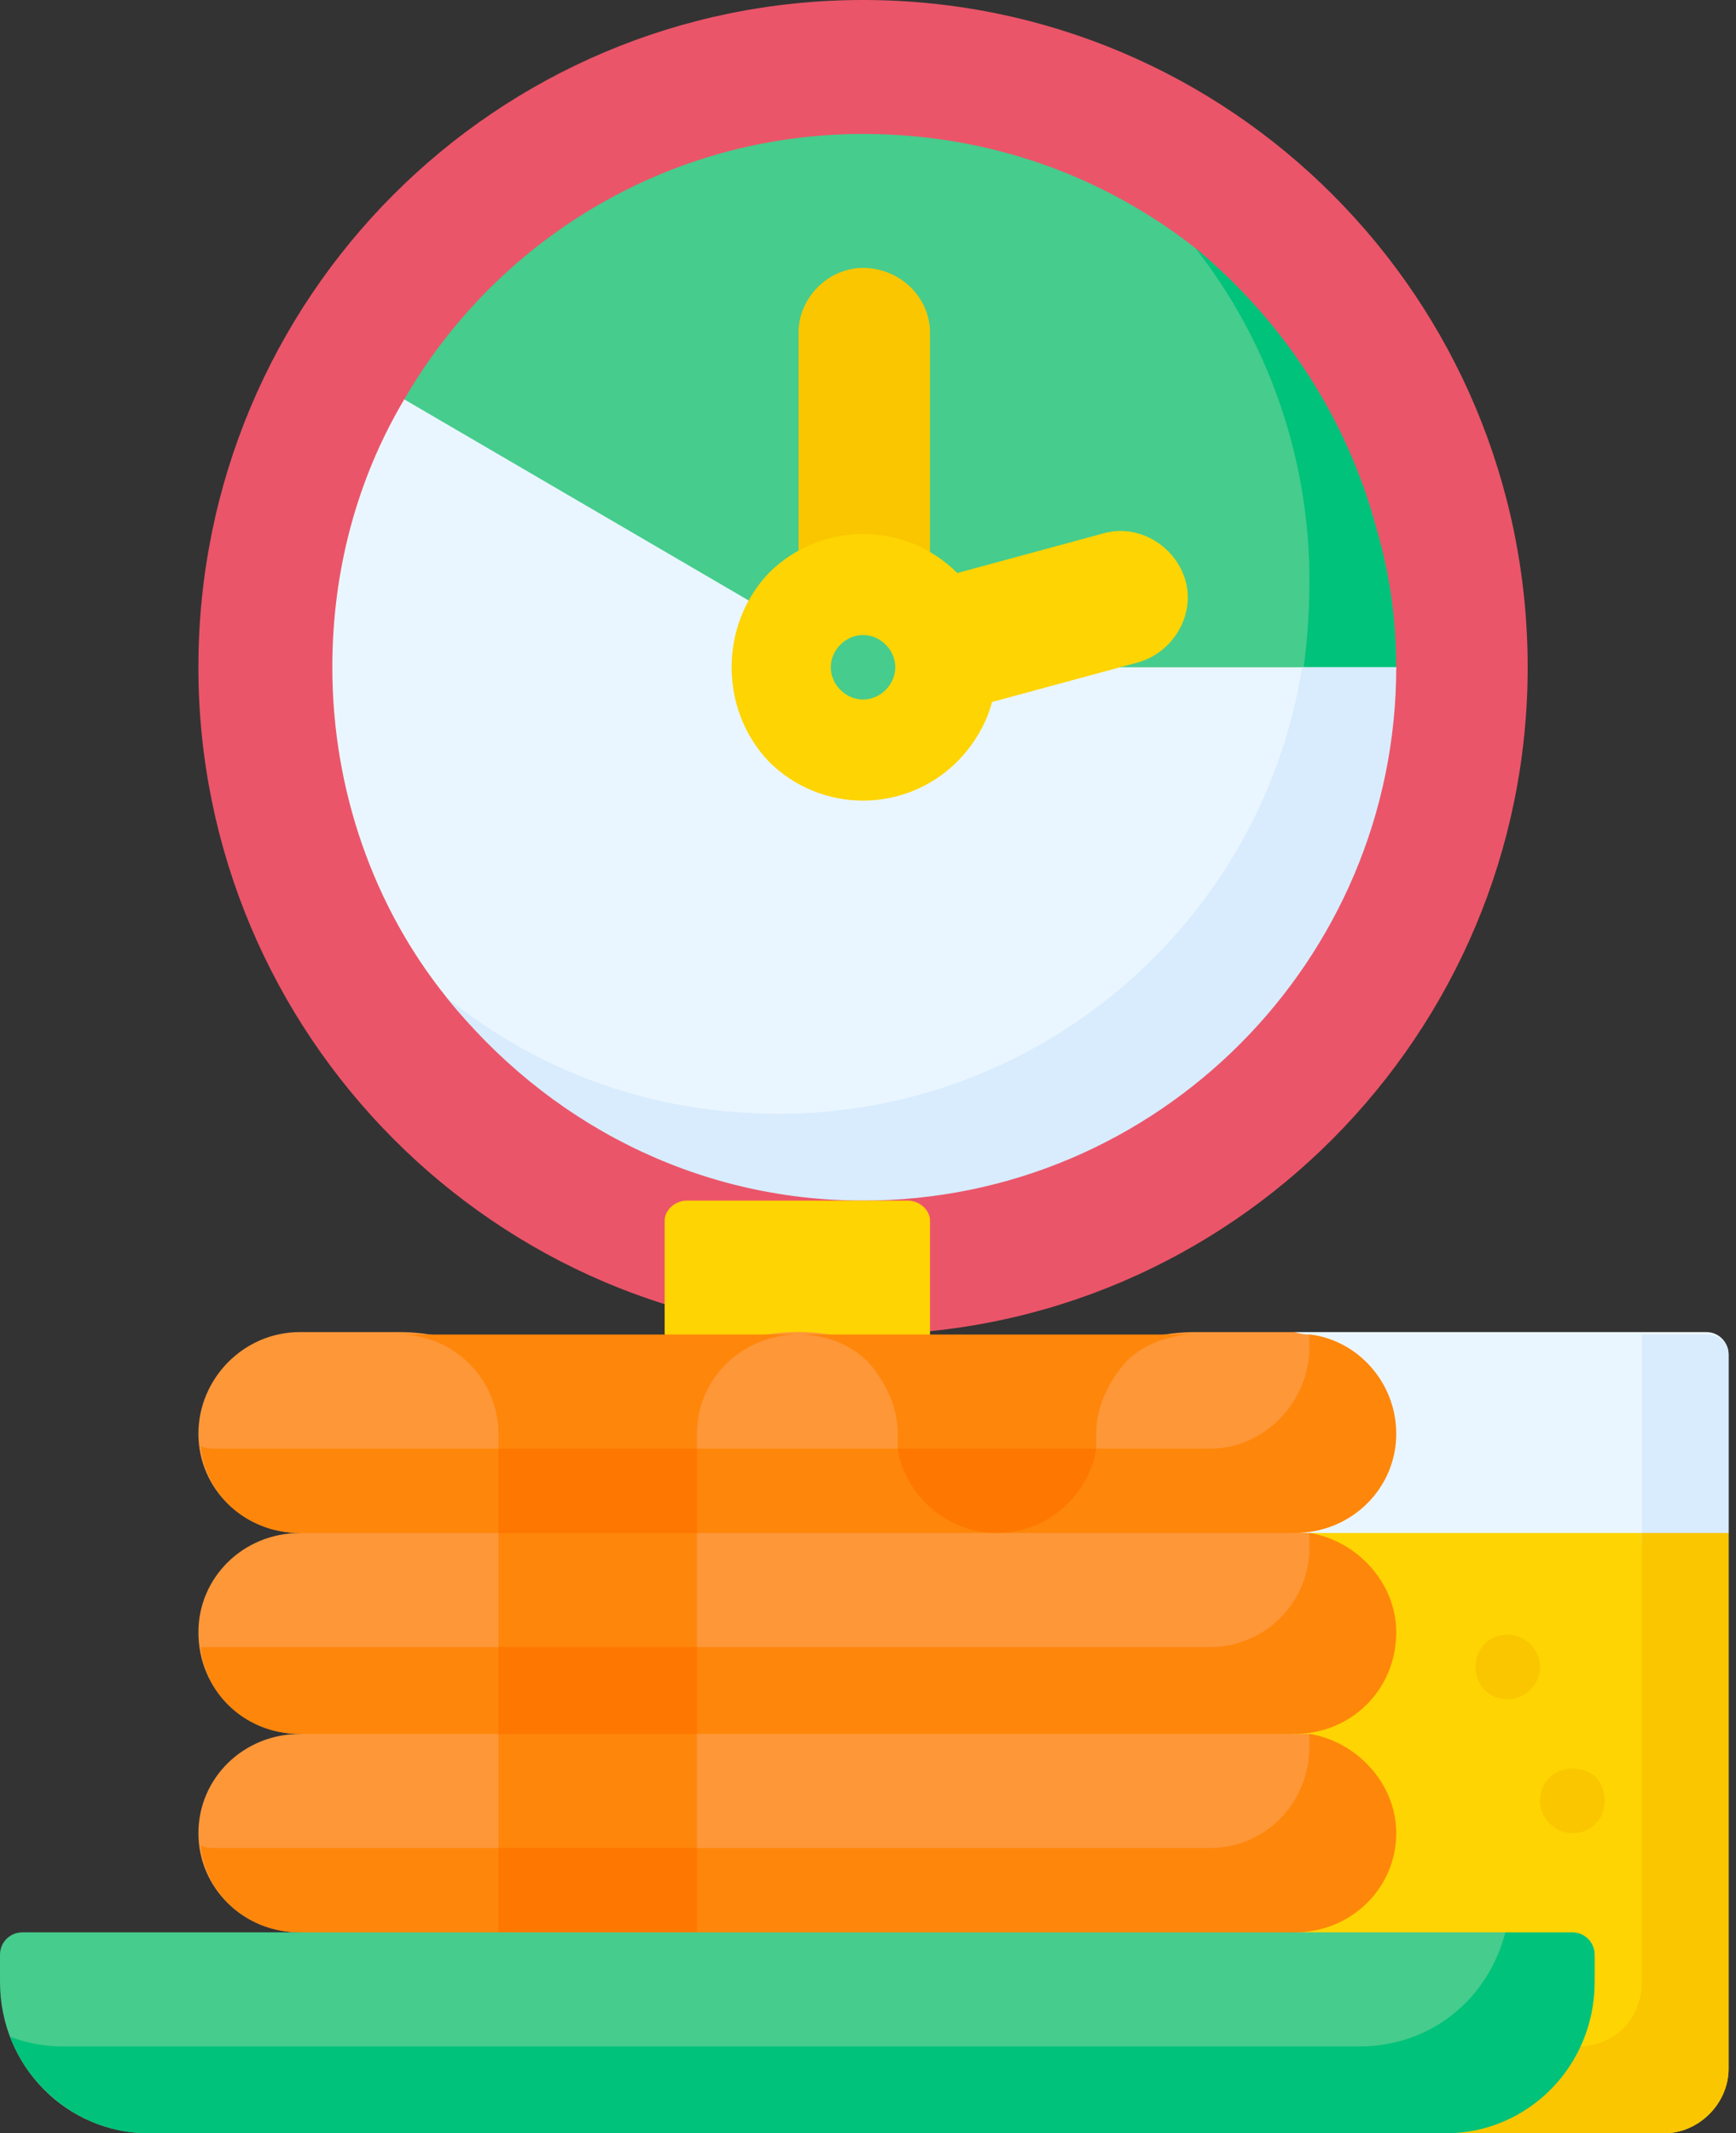 <svg version="1.2" xmlns="http://www.w3.org/2000/svg" viewBox="0 0 70 86" width="70" height="86"><rect x="0" y="0" width="70" height="86" fill="#333333" stroke="none"/><style>.a{fill:#eb5569}.b{fill:#46cc8d}.c{fill:#00c27a}.d{fill:#eaf6ff}.e{fill:#d8ecfe}.f{fill:#fed402}.g{fill:#fac600}.h{fill:#fe9738}.i{fill:#fe860a}.j{fill:#fe7701}</style><path fill-rule="evenodd" class="a" d="m34.8 53.8c-14.8 0-26.8-12.1-26.8-26.9 0-14.9 12-26.9 26.8-26.9 14.8 0 26.8 12 26.8 26.9 0 14.8-12 26.9-26.8 26.9z"/><path class="b" d="m34.8 5.4c-7.9 0-14.8 4.3-18.5 10.7l18.5 13.5 20.1-2.8c0-1.9-0.2-3.6-0.7-5.4-1.2-4.5-2.5-8.5-6-11.4-3.7-2.9-8.3-4.6-13.4-4.6z"/><path class="c" d="m52.8 23.4q0 2-0.3 4l3.8-0.5q0-2.9-0.8-5.6c-1.2-4.5-3.8-8.4-7.3-11.3 2.9 3.7 4.6 8.4 4.6 13.4z"/><path class="d" d="m16.3 16.1c-1.9 3.2-2.9 6.9-2.9 10.8 0 5 1.7 9.7 4.6 13.3 4 5 10 6.8 16.8 6.8 11.9 0 20.1-10.4 21.5-20.1h-21.5z"/><path class="e" d="m52.5 26.9c-1.6 10.2-10.5 18-21.1 18-5.1 0-9.7-1.7-13.4-4.7 4 5 10 8.2 16.8 8.2 11.9 0 21.5-9.7 21.5-21.5z"/><path class="d" d="m69.7 54.6c0-0.5-0.4-0.9-0.9-0.9h-16.6l-1.3 10.8 18.8-2.7z"/><path class="f" d="m50.9 61.8l1.3 16.1 6.1 8.1h8.8c1.4 0 2.6-1.2 2.6-2.6v-21.6z"/><path class="e" d="m68.8 53.8h-2.6v8.5l3.5-0.5v-7.2c0-0.5-0.4-0.8-0.9-0.8z"/><path class="g" d="m66.2 61.8v18.1c0 1.5-1.1 2.6-2.6 2.6h-7.9l2.6 3.5h8.8c1.4 0 2.6-1.2 2.6-2.6v-21.6z"/><path class="h" d="m52.2 77.9l-20 2.7-20.1-2.7c-2.3 0-4.1-1.8-4.1-4 0-2.2 1.8-4 4.1-4l20.1-2.7 20 2.7q0.3 0 0.6 0c1.9 0.3 1.9 2 1.9 4 0 2.2-0.2 4-2.5 4z"/><path class="i" d="m52.8 69.9q0 0.3 0 0.5c0 2.3-1.8 4.1-4 4.1h-40.2q-0.3 0-0.5-0.1c0.2 2 1.9 3.5 4 3.5l20.1 2.7 20-2.7c2.3 0 4.1-1.8 4.1-4 0-2-1.6-3.7-3.5-4z"/><path class="g" d="m37.5 26.9h-5.3v-13.5c0-1.4 1.2-2.6 2.6-2.6 1.5 0 2.7 1.2 2.7 2.6z"/><path class="f" d="m31 30.7c2.1 2.1 5.5 2.1 7.6 0 0.7-0.7 1.2-1.6 1.4-2.4l5.9-1.6c1.4-0.4 2.3-1.9 1.9-3.3-0.4-1.4-1.9-2.3-3.3-1.9l-5.9 1.6c-2.1-2.1-5.5-2.1-7.6 0-2 2.1-2 5.5 0 7.6z"/><path class="h" d="m52.2 68.9l-40.1 1c-2.3 0-4.1-1.8-4.1-4.1 0-2.2 1.8-4 4.1-4l20.1-2.7 20 2.7q0.3 0 0.6 0c1.9 0.3 2.7 2 2.7 4.1 0 2.2-1.1 3-3.3 3z"/><path class="i" d="m52.8 61.8q0 0.3 0 0.6c0 2.2-1.8 4-4 4h-40.2q-0.3 0-0.5 0c0.2 2 1.9 3.5 4 3.5h40.1c2.3 0 4.1-1.8 4.1-4.1 0-2-1.6-3.7-3.5-4z"/><path class="f" d="m37.5 53.8l-5.3 2.6-5.4-2.6v-4.6c0-0.4 0.4-0.8 0.9-0.8h8.9c0.5 0 0.9 0.4 0.9 0.8z"/><path class="h" d="m52.2 61.1l-40.1 0.7c-2.3 0-4.1-1.8-4.1-4 0-2.2 1.8-4.1 4.1-4.1h4c2.4 0 4.6 1.1 6.1 2.9l1.9 2.3 1.6-2c1.5-2 3.9-3.2 6.5-3.2 2.5 0 4.9 1.2 6.5 3.3l1.5 1.9 1.5-1.9c1.6-2.1 4-3.3 6.5-3.3h4q0.3 0.1 0.6 0.1c1.9 0.2 2.9 1.9 2.9 4 0 2.2-1.3 3.3-3.5 3.3z"/><path class="i" d="m52.8 53.8q0 0.2 0 0.5c0 2.2-1.8 4.1-4 4.1h-40.2q-0.3 0-0.5-0.1c0.2 2 1.9 3.5 4 3.5h40.1c2.3 0 4.1-1.8 4.1-4 0-2.1-1.6-3.8-3.5-4z"/><path class="i" d="m16.1 53.8c2.2 0 4 1.8 4 4v0.6l1.7 2.3-1.7 1.1v4.6l1.7 2.1-1.7 1.4v4.6l1.7 2-1.7 1.4 6 1.7 2-5.1v-4.6l-1.7-1.4 1.7-2.1v-4.6l-1.7-1.7 1.7-1.7v-0.6c0-2.2 1.8-4 4.1-4z"/><path class="j" d="m20.1 74.5v3.4l8 2.3v-5.7z"/><path fill-rule="evenodd" class="j" d="m28.1 66.4v3.5h-8v-3.5z"/><path fill-rule="evenodd" class="j" d="m28.1 58.4v3.4h-8v-3.4z"/><path class="b" d="m56.9 83.6l-50.9 2.4c-3.3 0-6-2.7-6-6.1v-1.1c0-0.5 0.4-0.9 0.9-0.9h59.8l1.4 2.7z"/><path class="c" d="m63.4 77.9h-2.7c-0.7 2.7-3 4.6-5.9 4.6h-52.2q-1.2 0-2.2-0.4c0.9 2.3 3.1 3.9 5.6 3.9h52.3c3.3 0 6-2.7 6-6.1v-1.1c0-0.5-0.4-0.9-0.9-0.9z"/><path fill-rule="evenodd" class="b" d="m34.8 28.2c-0.7 0-1.3-0.6-1.3-1.3 0-0.7 0.6-1.3 1.3-1.3 0.7 0 1.3 0.6 1.3 1.3 0 0.7-0.6 1.3-1.3 1.3z"/><path fill-rule="evenodd" class="g" d="m60.8 68.5c-0.8 0-1.3-0.6-1.3-1.3 0-0.7 0.5-1.3 1.3-1.3 0.7 0 1.3 0.6 1.3 1.3 0 0.7-0.6 1.3-1.3 1.3z"/><path fill-rule="evenodd" class="g" d="m63.4 73.9c-0.7 0-1.3-0.6-1.3-1.3 0-0.8 0.6-1.3 1.3-1.3 0.8 0 1.3 0.5 1.3 1.3 0 0.7-0.5 1.3-1.3 1.3z"/><path class="i" d="m48.2 53.8c-1.1 0-2.1 0.4-2.8 1.1-0.7 0.8-1.2 1.8-1.2 2.9q0 0.3 0 0.6c-0.3 1.9-2 2.9-4 2.9-2 0-3.7-1-4-2.9q0-0.3 0-0.6c0-1.1-0.5-2.1-1.2-2.9-0.7-0.7-1.7-1.1-2.8-1.1z"/><path class="j" d="m40.2 61.8c2 0 3.7-1.5 4-3.4h-8c0.3 1.9 2 3.4 4 3.4z"/></svg>